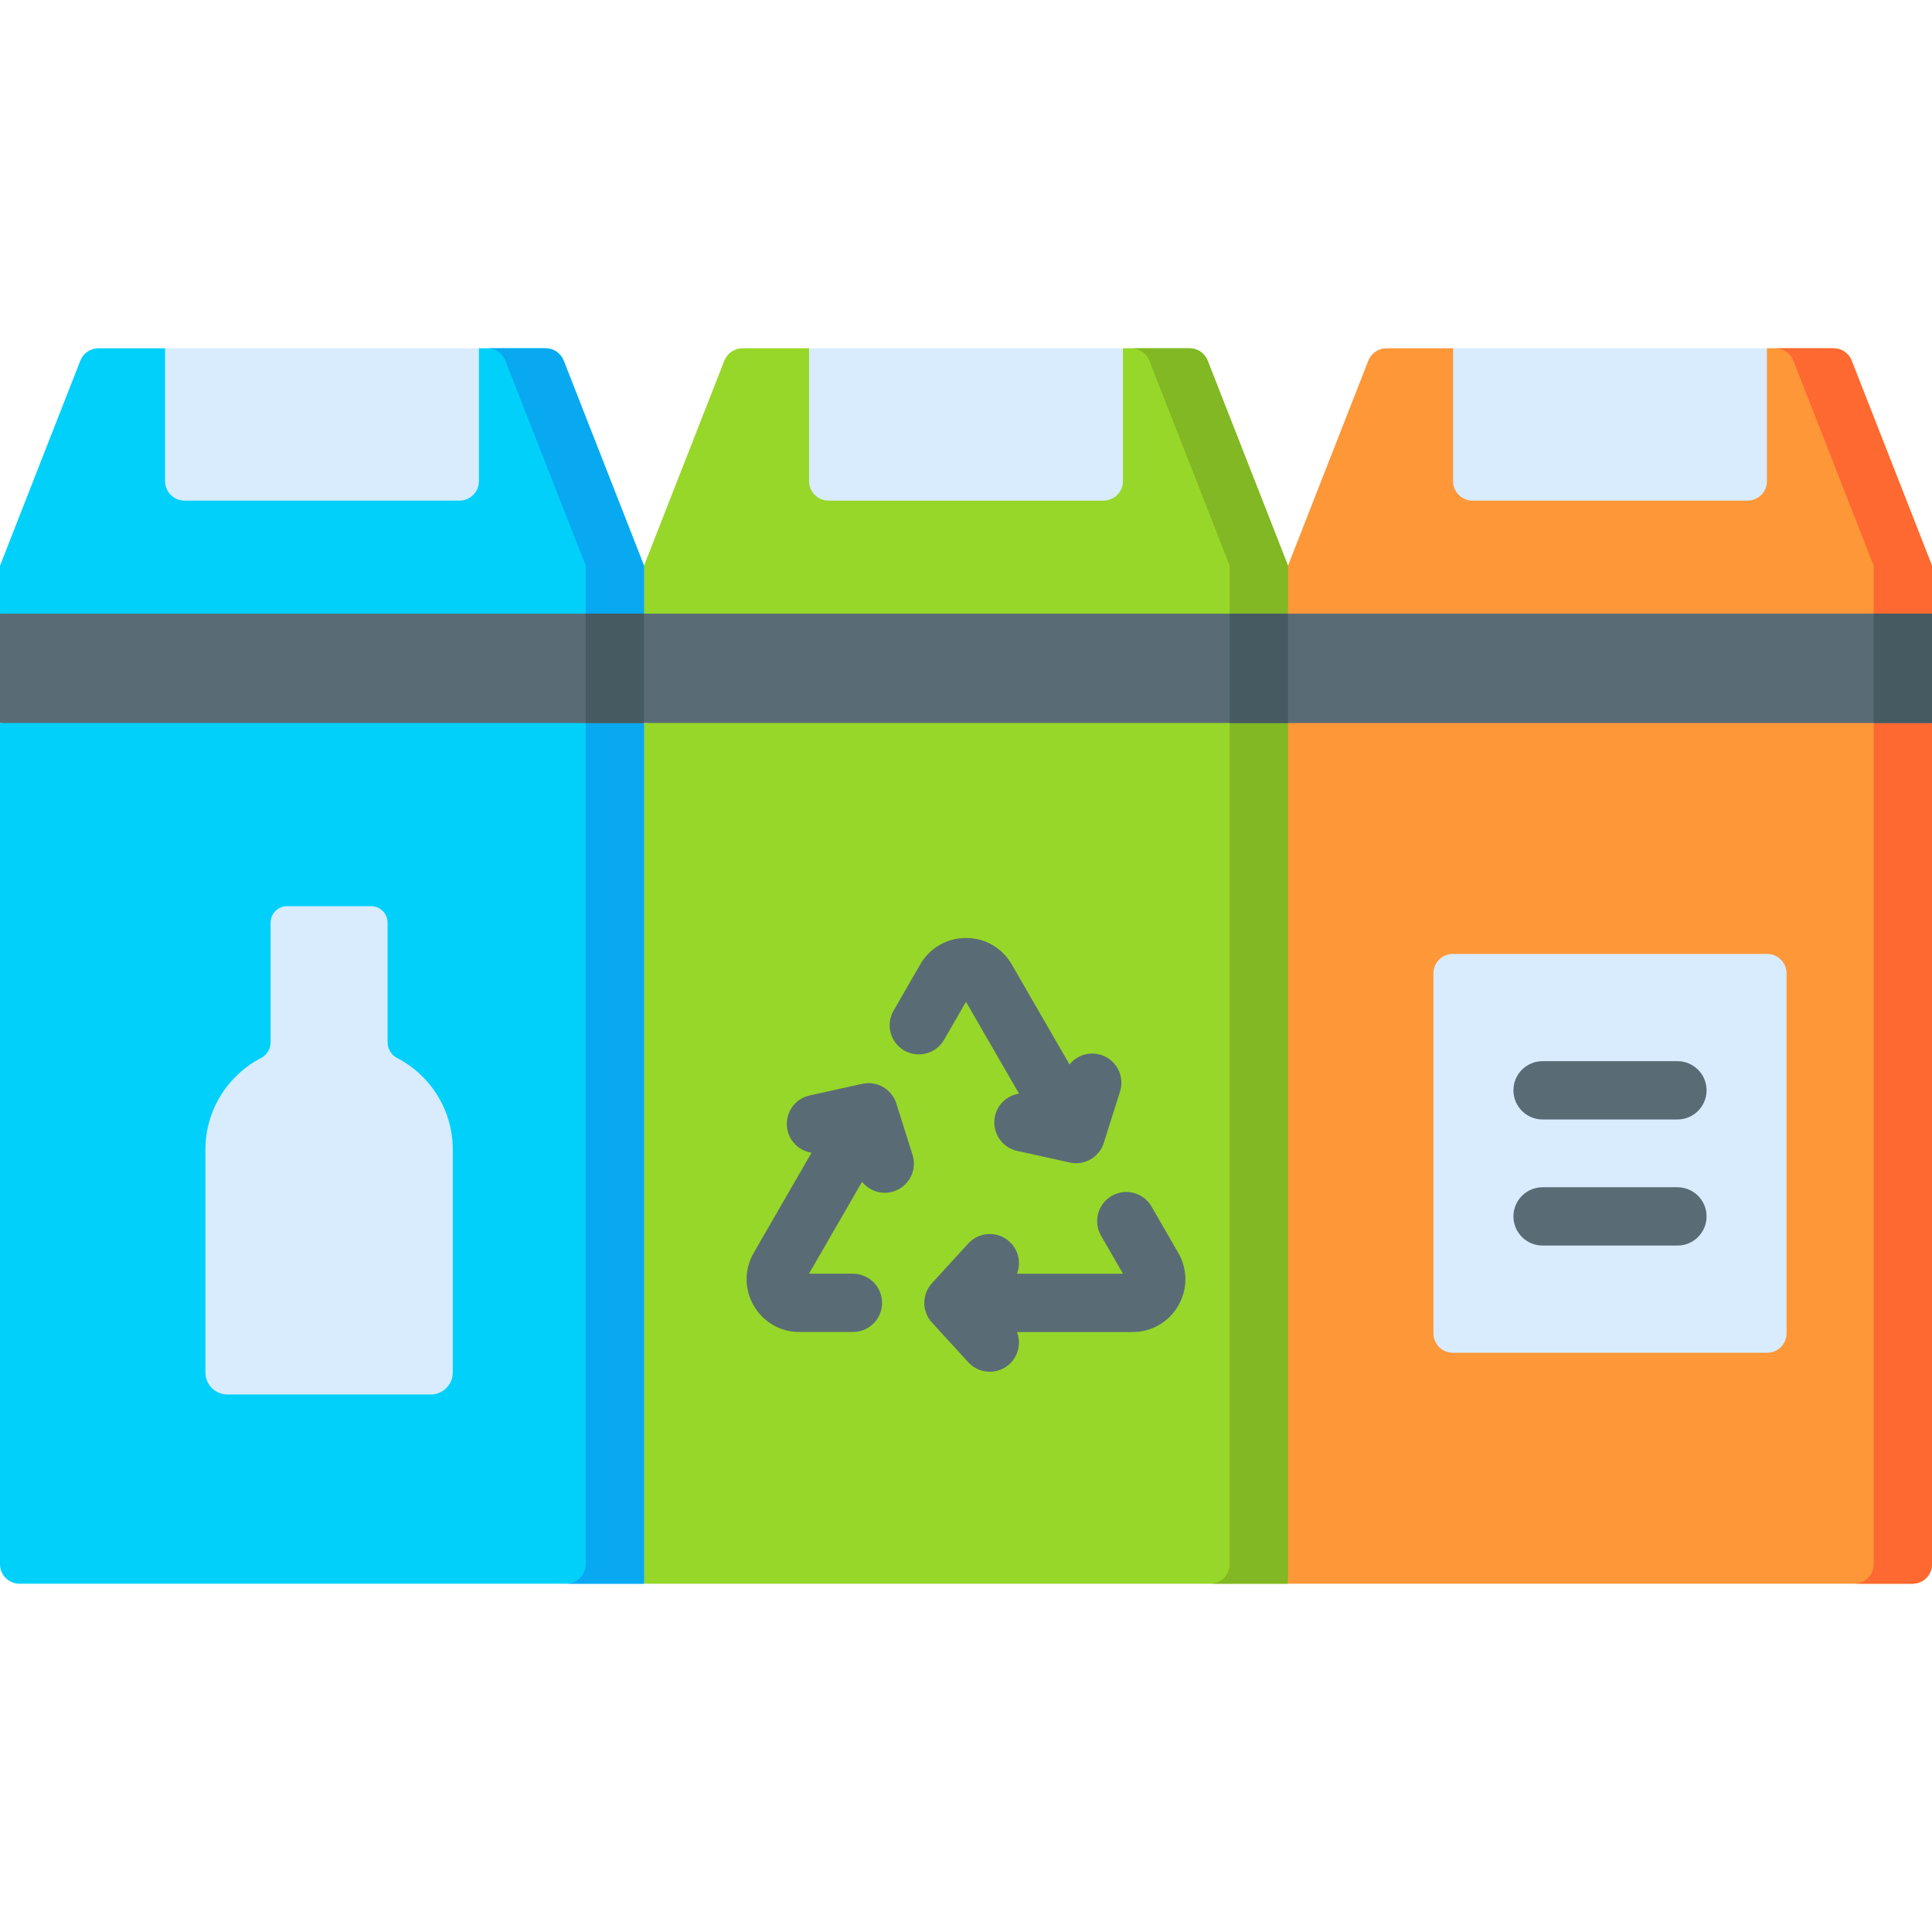 <svg id="Capa_1" enable-background="new 0 0 512 512" height="512" viewBox="0 0 512 512" width="512" xmlns="http://www.w3.org/2000/svg"><g><path d="m170.667 191.604-10.302 108.932 10.302 119.164h170.666l10.302-111.325-10.302-116.771-85.333-6.181z" fill="#97d729"/><path d="m325.881 191.604v222.946c0 2.845-2.306 5.151-5.151 5.151h20.604l13.618-238.398z" fill="#81b823"/><path d="m315.247 92.3h-17.661l-43.537 10.302-39.635-10.302h-17.661c-2.12 0-4.023 1.298-4.796 3.272l-21.29 54.339-10.302 12.709 95.635 14.422 95.635-14.423-10.302-12.709-21.29-54.339c-.773-1.973-2.676-3.271-4.796-3.271z" fill="#97d729"/><path d="m320.043 95.572c-.773-1.973-2.676-3.272-4.796-3.272h-15.453c2.12 0 4.023 1.298 4.796 3.272l21.29 54.339v12.709l19.193 4.575-3.74-17.284z" fill="#81b823"/><path d="m214.414 92.3v35.218c0 2.845 2.306 5.151 5.151 5.151h72.871c2.845 0 5.151-2.306 5.151-5.151v-35.218z" fill="#d8ecfe"/><g fill="#596c76"><path d="m250.182 275.561 5.817-10.075 14.052 24.339c-3.059.471-5.665 2.759-6.373 5.963-.921 4.167 1.71 8.291 5.876 9.212l13.935 3.081c.56.124 1.12.183 1.673.183 3.303 0 6.329-2.13 7.362-5.399l4.3-13.608c1.286-4.069-.97-8.409-5.039-9.695-3.131-.99-6.415.122-8.351 2.537l-15.317-26.53c-2.529-4.38-7.059-6.996-12.117-6.996s-9.588 2.615-12.118 6.996l-7.082 12.267c-2.134 3.695-.868 8.421 2.828 10.554 3.694 2.132 8.42.867 10.554-2.829z"/><path d="m312.253 332.015-7.082-12.267c-2.133-3.696-6.86-4.962-10.554-2.828-3.696 2.133-4.962 6.859-2.828 10.554l5.817 10.075h-28.104c1.122-2.885.443-6.285-1.978-8.5-3.149-2.881-8.035-2.665-10.916.483l-9.634 10.527c-2.702 2.953-2.702 7.48 0 10.433l9.634 10.527c1.524 1.665 3.609 2.51 5.702 2.51 1.863 0 3.732-.67 5.214-2.027 2.421-2.215 3.1-5.615 1.978-8.5h30.634c5.058 0 9.588-2.615 12.117-6.996 2.529-4.379 2.529-9.61 0-13.991z"/><path d="m237.537 292.44c-1.205-3.817-5.126-6.078-9.035-5.217l-13.935 3.08c-4.166.921-6.797 5.045-5.876 9.212.708 3.205 3.312 5.494 6.373 5.964l-15.317 26.529c-2.529 4.381-2.529 9.612 0 13.992 2.529 4.381 7.059 6.996 12.117 6.996h14.164c4.267 0 7.726-3.459 7.726-7.726s-3.459-7.726-7.726-7.726h-11.634l14.058-24.35c1.458 1.818 3.669 2.909 6.015 2.909.771 0 1.555-.116 2.329-.361 4.069-1.285 6.325-5.626 5.04-9.695z"/></g><path d="m0 191.604v222.946c0 2.845 2.306 5.151 5.151 5.151h165.516v-228.097l-85.333-10.302z" fill="#01d0fb"/><path d="m155.214 191.604v222.946c0 2.845-2.306 5.151-5.151 5.151h20.604v-228.097z" fill="#08a9f1"/><path d="m341.333 191.604v228.096h165.516c2.845 0 5.151-2.306 5.151-5.151v-222.945l-85.333-10.302z" fill="#fe9738"/><path d="m496.547 191.604v222.946c0 2.845-2.306 5.151-5.151 5.151h15.453c2.845 0 5.151-2.306 5.151-5.151v-222.946z" fill="#fd6930"/><path d="m379.877 257.954v95.395c0 2.845 2.306 5.151 5.151 5.151h83.277c2.845 0 5.151-2.306 5.151-5.151v-95.395c0-2.845-2.306-5.151-5.151-5.151h-83.277c-2.845.001-5.151 2.307-5.151 5.151z" fill="#d8ecfe"/><path d="m485.914 92.3h-17.661l-34.06 10.302-49.113-10.302h-17.66c-2.12 0-4.023 1.298-4.796 3.272l-21.29 54.339v12.709l85.333 10.302 85.333-10.302v-12.709l-21.29-54.339c-.774-1.974-2.677-3.272-4.796-3.272z" fill="#fe9738"/><path d="m490.71 95.572c-.773-1.973-2.676-3.272-4.796-3.272h-15.453c2.12 0 4.023 1.298 4.796 3.272l21.29 54.339v12.709h15.453v-12.709z" fill="#fd6930"/><path d="m385.08 92.3v35.218c0 2.845 2.306 5.151 5.151 5.151h72.871c2.845 0 5.151-2.306 5.151-5.151v-35.218z" fill="#d8ecfe"/><path d="m144.58 92.3h-17.66l-41.586 10.302-41.587-10.302h-17.661c-2.12 0-4.023 1.298-4.796 3.272l-21.29 54.339v12.709l86.391 10.302 84.275-10.302v-12.709l-21.29-54.339c-.773-1.974-2.676-3.272-4.796-3.272z" fill="#01d0fb"/><path d="m149.376 95.572c-.773-1.973-2.676-3.272-4.796-3.272h-15.453c2.12 0 4.023 1.298 4.796 3.272l21.29 54.339v12.709h15.453v-12.709z" fill="#08a9f1"/><path d="m43.747 92.3v35.218c0 2.845 2.306 5.151 5.151 5.151h72.871c2.845 0 5.151-2.306 5.151-5.151v-35.218z" fill="#d8ecfe"/><path d="m102.715 276.176v-31.657c0-2.417-1.959-4.376-4.376-4.376h-22.252c-2.417 0-4.376 1.959-4.376 4.376v31.657c0 1.734-.925 3.369-2.465 4.166-8.795 4.55-14.809 13.726-14.809 24.312v59.084c0 3.212 2.604 5.816 5.816 5.816h53.919c3.212 0 5.816-2.604 5.816-5.816v-59.084c0-10.586-6.014-19.761-14.809-24.312-1.54-.797-2.464-2.432-2.464-4.166z" fill="#d8ecfe"/><g fill="#596c76"><path d="m444.534 296.671h-35.735c-4.267 0-7.726-3.459-7.726-7.726s3.459-7.726 7.726-7.726h35.735c4.267 0 7.726 3.459 7.726 7.726.001 4.267-3.459 7.726-7.726 7.726z"/><path d="m444.534 330.086h-35.735c-4.267 0-7.726-3.459-7.726-7.726s3.459-7.726 7.726-7.726h35.735c4.267 0 7.726 3.459 7.726 7.726.001 4.266-3.459 7.726-7.726 7.726z"/></g><path d="m170.667 191.604-6.459-14.492 6.459-14.492h170.666v28.984z" fill="#596c76"/><path d="m325.881 162.62v28.984h15.452l3.267-13.598-3.267-15.386z" fill="#465a61"/><path d="m0 162.62h170.667v28.984h-170.667z" fill="#596c76"/><path d="m155.214 162.62h15.453v28.984h-15.453z" fill="#465a61"/><path d="m341.333 162.62h170.667v28.984h-170.667z" fill="#596c76"/><path d="m496.547 162.62h15.453v28.984h-15.453z" fill="#465a61"/></g></svg>